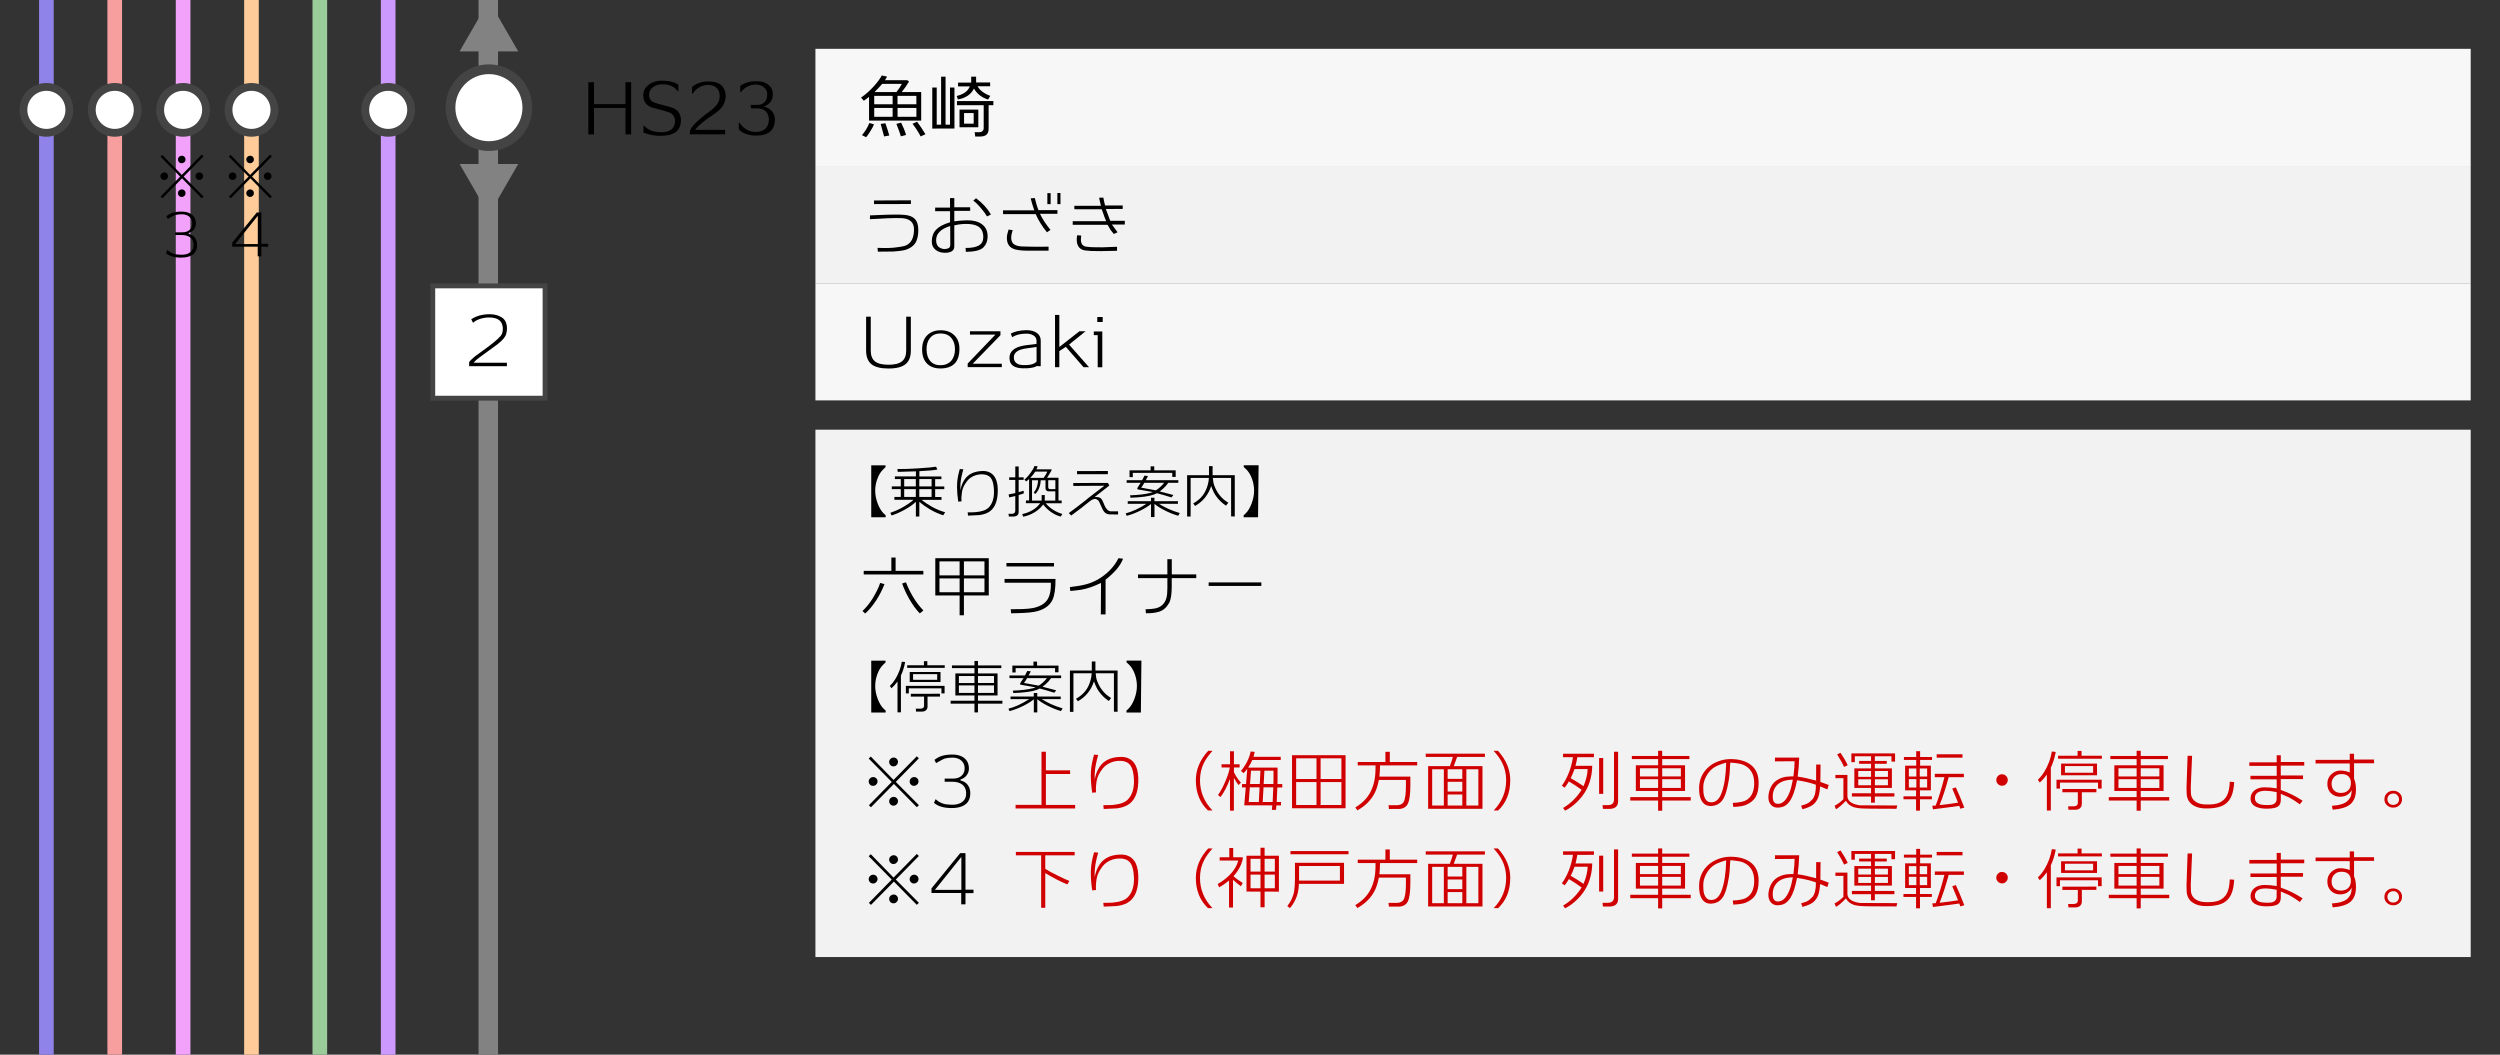 <?xml version="1.0" encoding="utf-8"?>
<!-- Generator: Adobe Illustrator 23.1.0, SVG Export Plug-In . SVG Version: 6.00 Build 0)  -->
<svg version="1.1" id="レイヤー_1" xmlns="http://www.w3.org/2000/svg" xmlns:xlink="http://www.w3.org/1999/xlink" x="0px"
	 y="0px" viewBox="0 0 512 216" style="enable-background:new 0 0 512 216;" xml:space="preserve">
<rect x="0" y="0" width="512" height="216" fill="#333333" stroke="none"/>
<style type="text/css">
	.st0{fill:#828282;}
	.st1{fill:#F7F7F7;}
	.st2{fill:#F2F2F2;}
	.st3{fill:#CC99FF;}
	.st4{fill:#FFFFFF;}
	.st5{fill:#444444;}
	.st6{fill:#D10000;}
	.st7{fill:#99CC99;}
	.st8{fill:#FFCC99;}
	.st9{fill:#F3A2FC;}
	.st10{fill:#F79F9F;}
	.st11{fill:#8F82E8;}
</style>
<g>
	<rect x="98" y="0" class="st0" width="4" height="216"/>
</g>
<rect x="167" y="10" class="st1" width="339" height="24"/>
<rect x="167" y="34" class="st2" width="339" height="24"/>
<rect x="167" y="58" class="st1" width="339" height="24"/>
<g>
	<path d="M177.99,19.82c-0.36,0.3-0.72,0.57-1.08,0.81l-0.57-0.64c0.94-0.65,1.81-1.42,2.6-2.3c0.75-0.82,1.3-1.57,1.65-2.24
		l1.08,0.24c-0.13,0.25-0.27,0.49-0.42,0.73h4.56l0.36,0.29c-0.52,0.85-1.02,1.56-1.5,2.14h3.99v5.85h-10.68V19.82z M177.38,28.1
		l-0.85-0.42c0.63-0.73,1.14-1.56,1.51-2.49l0.95,0.27c-0.11,0.33-0.36,0.81-0.76,1.44C177.86,27.5,177.57,27.9,177.38,28.1z
		 M182.81,21.36v-1.72h-3.77v1.72H182.81z M182.81,22.11h-3.77v1.81h3.77V22.11z M180.67,17.17c-0.51,0.61-1.04,1.17-1.57,1.68h4.49
		c0.51-0.64,0.88-1.2,1.11-1.68H180.67z M181.06,27.94c-0.04-0.12-0.27-0.98-0.7-2.56l0.97-0.14c0.3,0.84,0.56,1.68,0.8,2.51
		L181.06,27.94z M184.5,27.92c-0.15-0.55-0.46-1.4-0.92-2.55l0.97-0.25c0.43,0.85,0.77,1.69,1.01,2.52L184.5,27.92z M183.81,19.63
		v1.72h3.86v-1.72H183.81z M187.68,22.11h-3.86v1.81h3.86V22.11z M188.55,27.94c-0.44-0.85-0.99-1.71-1.67-2.59l0.94-0.42
		c0.18,0.22,0.47,0.63,0.87,1.23c0.42,0.63,0.7,1.07,0.84,1.33L188.55,27.94z"/>
	<path d="M190.93,26.34v-8.41h0.91v7.6h0.9V15.7h0.91v9.83h0.91v-7.6h0.91v8.4h-3.63v0.01H190.93z M199.47,18.14
		c-0.6,1.19-1.69,1.94-3.29,2.23l-0.24-0.71c0.54-0.13,1-0.31,1.39-0.53c0.63-0.35,1.05-0.84,1.29-1.44h-2.41v-0.78h2.69V15.7h1.01
		v1.19h2.87v0.78h-2.58c0.29,0.47,0.61,0.83,0.97,1.09c0.49,0.37,1.03,0.66,1.64,0.87l-0.45,0.76
		C201.06,19.98,200.1,19.23,199.47,18.14z M199.61,27.08h0.84c0.67,0,1.01-0.29,1.01-0.87v-4.66h-5.47V20.7h7.45v0.85h-0.97v4.84
		c0,1.05-0.57,1.57-1.72,1.57h-1.02L199.61,27.08z M196.51,26.06v-3.61h3.85v3.61H196.51z M199.41,25.33v-2.17h-1.97v2.17H199.41z"
		/>
</g>
<g>
	<path d="M181.98,75.47c-1.62,0-2.8-0.3-3.52-0.89c-0.72-0.59-1.08-1.52-1.08-2.79v-6.94h0.95v6.93c0,1.03,0.29,1.77,0.86,2.23
		c0.57,0.46,1.5,0.69,2.79,0.69c1.27,0,2.19-0.24,2.76-0.71c0.57-0.47,0.85-1.21,0.85-2.21v-6.93h0.95v6.94
		c0,1.25-0.35,2.17-1.05,2.76C184.76,75.17,183.59,75.47,181.98,75.47z"/>
	<path d="M192.68,75.46c-1.14,0.02-2.04-0.28-2.72-0.9c-0.74-0.68-1.11-1.68-1.11-3c0-1.26,0.36-2.24,1.08-2.93
		c0.67-0.65,1.57-0.99,2.7-0.99c1.13-0.01,2.04,0.31,2.74,0.95c0.76,0.7,1.13,1.66,1.12,2.88C196.48,74.1,195.21,75.42,192.68,75.46
		z M192.62,68.29c-0.93,0-1.65,0.31-2.16,0.94c-0.49,0.59-0.72,1.38-0.7,2.37c0.01,0.98,0.26,1.75,0.74,2.32
		c0.51,0.6,1.23,0.89,2.16,0.88c0.92-0.02,1.65-0.33,2.18-0.94c0.49-0.59,0.74-1.37,0.74-2.35c0-0.96-0.26-1.74-0.78-2.33
		C194.28,68.59,193.55,68.29,192.62,68.29z"/>
	<path d="M198.18,75.19v-0.74l5.68-5.92h-5.21v-0.69h6.24v0.81l-5.68,5.84h5.96v0.7H198.18z"/>
	<path d="M212.35,74.96c-0.36,0.24-1,0.4-1.92,0.46c-0.1,0.01-0.41,0.01-0.92,0.01c-1.66-0.03-2.57-0.59-2.73-1.69
		c-0.03-0.16-0.04-0.31-0.04-0.45c0-1.03,0.6-1.77,1.81-2.23c0.38-0.15,0.88-0.27,1.5-0.35c0.51-0.06,1.02-0.12,1.53-0.18
		c0.06-0.01,0.3-0.04,0.7-0.1v-0.64c0-0.48-0.22-0.85-0.67-1.12c-0.41-0.24-0.92-0.35-1.53-0.34c-1.22,0.03-2.14,0.28-2.76,0.74
		h-0.01L207,68.33c0.8-0.44,1.83-0.68,3.09-0.71c0.92-0.02,1.66,0.16,2.22,0.54s0.83,0.91,0.83,1.59V75
		C212.69,75,212.42,74.98,212.35,74.96z M212.29,71.06c-0.45,0.07-0.75,0.11-0.9,0.13c-0.44,0.06-0.87,0.12-1.3,0.18
		c-0.51,0.08-0.93,0.18-1.26,0.31c-0.79,0.33-1.19,0.83-1.19,1.51c0,0.11,0.01,0.23,0.03,0.35c0.06,0.41,0.28,0.72,0.67,0.94
		c0.29,0.17,0.64,0.26,1.05,0.28c1.42,0.08,2.38-0.15,2.9-0.7V71.06z"/>
	<path d="M222.34,67.83l-3.4,2.74l4.09,4.63h-1.12l-3.63-4.17l-1.33,0.87v3.3h-0.88V64.5h0.88v6.57l4.12-3.23H222.34z"/>
	<path d="M224.81,75.21v-6.58h-0.8v-0.74h1.74v7.32H224.81z M224.72,65.94v-1.02h1.11v1.02H224.72z"/>
</g>
<g>
	<path d="M185.41,51.18c-0.28,0.08-0.69,0.16-1.23,0.22c-0.21,0.03-0.62,0.07-1.23,0.11c-0.65,0-1.71,0.01-3.16,0.03l-0.07-0.78
		c1.77,0.07,3.08,0.03,3.91-0.11c0.21-0.02,0.53-0.06,0.98-0.14c0.45-0.07,0.78-0.17,1.01-0.28c1.05-0.51,1.57-1.6,1.57-3.26
		c0-1.47-0.88-2.24-2.65-2.3c-1.39-0.04-3.51,0.04-6.37,0.22v-0.78c2.85-0.14,4.96-0.19,6.34-0.15c1.33,0.03,2.26,0.3,2.8,0.83
		c0.5,0.49,0.76,1.25,0.76,2.27c0.01,1.22-0.22,2.17-0.69,2.83C186.96,50.47,186.31,50.9,185.41,51.18z M179,41.8v-0.74l7.55-0.04
		v0.76L179,41.8z"/>
	<path d="M201.39,50.68c-0.6,0.58-1.79,0.88-3.58,0.9l-0.06-0.8c1.2,0.01,2.11-0.16,2.71-0.5c0.6-0.34,0.91-0.91,0.92-1.71
		c0-1.07-0.38-1.82-1.15-2.25c-0.56-0.31-1.35-0.46-2.38-0.46c-0.77,0-1.58,0.1-2.41,0.29v4.3c0,0.88-0.64,1.32-1.93,1.32
		c-0.76,0-1.38-0.2-1.88-0.59c-0.55-0.43-0.82-1.03-0.8-1.81c0.02-0.96,0.32-1.75,0.9-2.35c0.58-0.61,1.53-1.11,2.84-1.5v-2.27
		h-3.05v-0.73h3.05l-0.01-1.96h0.88v1.89h3.25v0.74h-3.25v2.14c0.79-0.12,1.64-0.19,2.55-0.21c1.31-0.02,2.33,0.24,3.08,0.78
		c0.83,0.6,1.23,1.48,1.19,2.66C202.23,49.42,201.95,50.13,201.39,50.68z M194.6,46.29c-1.93,0.59-2.89,1.56-2.88,2.91
		c0,1.08,0.55,1.68,1.64,1.81c0.37-0.02,0.65-0.07,0.83-0.14c0.29-0.13,0.43-0.37,0.43-0.71L194.6,46.29z M202.14,44.33
		c-0.49-0.83-1.21-1.74-2.18-2.72c-0.14-0.12-0.35-0.29-0.63-0.52l0.57-0.49c1.32,0.99,2.33,2.1,3.05,3.32L202.14,44.33z"/>
	<path d="M216.56,43.79h-3.58c0.57,1.15,1.29,2.24,2.16,3.29l-0.73,0.49c-1.02-1.27-1.78-2.51-2.3-3.72h-6.69v-0.77h6.4
		c-0.3-0.86-0.55-1.68-0.74-2.46l0.85-0.06c0.13,0.53,0.23,0.92,0.31,1.18c0.11,0.4,0.26,0.83,0.43,1.29h3.89V43.79z M214.75,50.52
		v0.81l-4.16,0.01c-1.49,0-2.53-0.14-3.11-0.41c-0.88-0.4-1.3-1.17-1.27-2.31c0.01-0.41,0.13-0.95,0.35-1.61l0.84,0.13
		c-0.2,0.6-0.3,1.07-0.31,1.43c-0.02,0.75,0.22,1.26,0.71,1.54c0.34,0.2,0.8,0.32,1.39,0.36c0.14,0.02,0.62,0.03,1.44,0.04
		C211.27,50.54,212.65,50.54,214.75,50.52z M214.5,41.81v-2.25h0.67v2.25H214.5z M216.55,41.8v-2.27h0.63v2.27H216.55z"/>
	<path d="M227.72,45.99c0.27,0.38,0.66,0.91,1.16,1.58l-0.77,0.35c-0.17-0.2-0.37-0.45-0.62-0.77c-0.12-0.2-0.34-0.56-0.66-1.11
		h-7.14V45.3h6.85c-0.16-0.34-0.46-1.15-0.9-2.44l-5.61-0.01l-0.01-0.7h5.45c-0.19-0.75-0.31-1.3-0.38-1.65l0.87-0.04
		c0.08,0.49,0.21,1.03,0.36,1.62h3.61v0.71l-3.46,0.01c0.2,0.54,0.5,1.35,0.91,2.42h2.98v0.76H227.72z M228.77,51.36
		c-2.55,0.08-4.31,0.09-5.28,0.04c-0.88-0.05-1.46-0.12-1.74-0.22c-0.56-0.21-0.93-0.61-1.11-1.19c-0.15-0.49-0.16-1.09-0.04-1.81
		l0.84,0.07c-0.01,0.07-0.03,0.24-0.06,0.52c-0.08,1.04,0.26,1.62,1.04,1.74c0.67,0.11,1.79,0.16,3.35,0.14
		c0.77-0.01,1.76-0.05,3-0.11V51.36z"/>
</g>
<g>
	<path d="M128.1,27.52V22.1h-6.45v5.42h-1.16V16.84h1.16v4.48h6.45v-4.48h1.16v10.68H128.1z"/>
	<path d="M135.29,27.82c-1.2,0.01-2.38-0.21-3.51-0.67l0.01-1.44l0.11,0.01c0.73,0.87,1.86,1.32,3.4,1.36
		c1.8,0.05,2.79-0.65,2.95-2.09c0.04-0.33-0.02-0.67-0.18-1.02c-0.21-0.46-0.53-0.77-0.97-0.93c-0.44-0.16-1.07-0.35-1.9-0.57
		c-0.92-0.23-1.48-0.39-1.69-0.46c-0.55-0.18-0.98-0.48-1.3-0.91c-0.31-0.4-0.46-0.91-0.46-1.53c0-0.12,0-0.24,0.01-0.36
		c0.06-0.76,0.45-1.39,1.17-1.91c0.72-0.52,1.58-0.78,2.56-0.78c1.5,0,2.65,0.27,3.44,0.81v1.39h-0.11
		c-0.67-0.96-1.68-1.45-3.04-1.46c-0.75-0.01-1.38,0.15-1.9,0.49c-0.59,0.36-0.9,0.87-0.94,1.53c-0.06,0.88,0.32,1.46,1.12,1.75
		c0.37,0.13,0.96,0.3,1.75,0.5c0.84,0.21,1.46,0.39,1.86,0.53c0.63,0.21,1.09,0.56,1.4,1.06c0.25,0.42,0.38,0.92,0.38,1.5
		c0,1.19-0.42,2.03-1.25,2.55C137.53,27.59,136.56,27.81,135.29,27.82z"/>
	<path d="M148.29,21.17c-0.2,0.46-0.48,0.87-0.84,1.23c-0.36,0.36-0.92,0.79-1.68,1.29c-0.63,0.4-1.25,0.86-1.88,1.37
		c-0.75,0.62-1.25,1.12-1.51,1.53h6.13v0.92h-7.24l0.01-0.49c0.02-0.86,1.44-2.31,4.26-4.37c0.77-0.57,1.3-1.15,1.58-1.74
		c0.21-0.44,0.3-0.94,0.27-1.51c-0.05-0.69-0.33-1.21-0.84-1.57c-0.46-0.32-1.02-0.46-1.68-0.43c-0.72,0.03-1.36,0.25-1.93,0.66
		c-0.46,0.31-0.81,0.68-1.05,1.11h-0.17v-1.36c0.91-0.75,1.98-1.12,3.21-1.13c0.61,0,1.11,0.05,1.51,0.14
		c1.32,0.32,2.04,1.19,2.17,2.63C148.66,19.99,148.55,20.56,148.29,21.17z"/>
	<path d="M154.8,27.77c-1.49-0.01-2.66-0.42-3.49-1.25v-1.39h0.15c0.28,0.48,0.67,0.88,1.16,1.22c0.64,0.45,1.35,0.67,2.13,0.67
		c0.91,0,1.6-0.24,2.07-0.73c0.43-0.45,0.64-1.05,0.64-1.79c0-0.69-0.2-1.24-0.59-1.66c-0.4-0.42-0.96-0.63-1.7-0.64l-1.41-0.01
		v-0.71l1.44-0.01c0.66-0.01,1.17-0.24,1.51-0.7c0.3-0.41,0.43-0.92,0.41-1.54c-0.03-0.55-0.25-1.01-0.67-1.36
		c-0.42-0.36-0.97-0.54-1.65-0.55c-0.71-0.01-1.38,0.18-2,0.57c-0.48,0.3-0.83,0.63-1.05,0.98h-0.15v-1.26
		c0.8-0.65,1.92-0.98,3.35-0.98c1,0,1.79,0.23,2.39,0.7s0.9,1.09,0.93,1.86c0.05,1.3-0.56,2.17-1.83,2.6
		c1.48,0.47,2.24,1.35,2.25,2.66c0.02,1.08-0.3,1.91-0.95,2.48C157.07,27.5,156.1,27.78,154.8,27.77z"/>
</g>
<g>
	<rect x="78" y="0" class="st3" width="3" height="216"/>
</g>
<g>
	<circle class="st4" cx="79.5" cy="22.5" r="4.7"/>
	<path class="st5" d="M79.5,18.6c2.15,0,3.9,1.75,3.9,3.9s-1.75,3.9-3.9,3.9c-2.15,0-3.9-1.75-3.9-3.9S77.35,18.6,79.5,18.6
		 M79.5,17c-3.04,0-5.5,2.46-5.5,5.5s2.46,5.5,5.5,5.5c3.04,0,5.5-2.46,5.5-5.5S82.54,17,79.5,17L79.5,17z"/>
</g>
<g>
	<path class="st4" d="M100.13,29.92c-4.34,0-7.87-3.53-7.87-7.87s3.53-7.87,7.87-7.87c4.34,0,7.87,3.53,7.87,7.87
		S104.47,29.92,100.13,29.92z"/>
	<path class="st5" d="M100.13,15.18c3.79,0,6.87,3.08,6.87,6.87s-3.08,6.87-6.87,6.87c-3.79,0-6.87-3.08-6.87-6.87
		S96.34,15.18,100.13,15.18 M100.13,13.18c-4.9,0-8.87,3.97-8.87,8.87s3.97,8.87,8.87,8.87s8.87-3.97,8.87-8.87
		S105.03,13.18,100.13,13.18L100.13,13.18z"/>
</g>
<g>
	<rect x="88.63" y="58.55" class="st4" width="23" height="23"/>
	<path class="st5" d="M111.13,59.05v22h-22v-22H111.13 M112.13,58.05h-24v24h24V58.05L112.13,58.05z"/>
</g>
<g>
	<path d="M103.67,68.38c-0.16,0.62-0.76,1.33-1.79,2.13c-0.83,0.61-2.08,1.52-3.75,2.74c-0.41,0.29-0.79,0.63-1.15,1.04h6.83V75
		h-7.73v-0.85c0.31-0.4,0.75-0.83,1.33-1.27c0.02-0.01,0.52-0.37,1.51-1.09c1.79-1.29,2.99-2.27,3.58-2.95
		c0.32-0.35,0.48-0.85,0.48-1.48c0-1.56-0.93-2.34-2.8-2.34c-0.65,0-1.27,0.1-1.86,0.29c-0.62,0.2-1.09,0.47-1.43,0.81l-0.38-0.73
		c1-0.67,2.23-1.02,3.71-1.04c0.97,0,1.78,0.2,2.44,0.59c0.69,0.4,1.07,1.05,1.15,1.96C103.86,67.33,103.81,67.83,103.67,68.38z"/>
</g>
<polygon class="st0" points="100.13,43.98 106.13,33.59 94.13,33.59 "/>
<rect x="167" y="88" class="st2" width="339" height="108"/>
<g>
	<path d="M181.36,95.3v0.36c-0.08,0.08-0.23,0.22-0.44,0.43c-0.51,0.48-0.92,1.12-1.22,1.93c-0.3,0.8-0.46,1.63-0.46,2.47
		c0,0.86,0.17,1.73,0.51,2.63c0.34,0.9,0.75,1.57,1.22,2.03c0.12,0.11,0.26,0.24,0.41,0.37v0.41h-2.95V95.3H181.36z"/>
	<path d="M193.18,105.53c-0.89-0.27-1.8-0.68-2.72-1.21c-0.83-0.49-1.56-1.01-2.18-1.56v3.02h-0.71v-3.01
		c-0.61,0.57-1.31,1.08-2.11,1.52c-1.04,0.58-1.99,1-2.86,1.28l-0.26-0.54c0.86-0.3,1.69-0.66,2.47-1.1
		c0.95-0.54,1.71-1.06,2.27-1.57h-3.91v-0.59h1.31v-1.6h-1.84v-0.55h1.84v-1.51h-1.21v-0.54h4.31v-1.04
		c-1.04,0.04-2.28,0.08-3.72,0.11l-0.08-0.58c1.38,0,2.75-0.04,4.09-0.13c1.97-0.13,3.25-0.24,3.84-0.35l0.26,0.58
		c-0.64,0.14-1.87,0.25-3.68,0.34v1.08h4.51v0.54h-1.28v1.51h1.87v0.55h-1.87v1.6h1.3v0.59h-4.09c0.63,0.5,1.33,0.97,2.09,1.39
		c0.94,0.53,1.86,0.91,2.75,1.15L193.18,105.53z M187.56,98.11h-2.38v1.51h2.38V98.11z M187.56,100.17h-2.38v1.6h2.38V100.17z
		 M190.79,98.11h-2.52v1.51h2.52V98.11z M190.79,100.17h-2.52v1.6h2.52V100.17z"/>
	<path d="M202.84,104.64c-0.54,0.44-1.29,0.72-2.26,0.85c-0.18,0.02-0.95,0.06-2.33,0.11l-0.07-0.67c0.81,0,1.34-0.01,1.6-0.04
		c1.3-0.11,2.2-0.43,2.71-0.96c0.72-0.73,1.08-1.8,1.08-3.2c0-0.18-0.01-0.36-0.02-0.55c-0.06-0.93-0.22-1.63-0.5-2.1
		c-0.36-0.59-0.96-0.9-1.81-0.94c-0.66-0.02-1.28,0.1-1.86,0.36c-0.53,0.24-0.96,0.57-1.3,1c-0.59,0.74-0.95,1.48-1.06,2.2
		c-0.12,0.72-0.15,1.38-0.1,1.97l-0.67,0.07c-0.17-1.1-0.25-2.1-0.25-3c0-0.27,0.01-0.54,0.02-0.8c0.04-0.78,0.22-1.74,0.54-2.88
		l0.73,0.05c-0.34,1.18-0.53,2.18-0.59,2.98c-0.02,0.38-0.03,0.83-0.02,1.33c0.35-1.76,1.14-2.93,2.38-3.5
		c0.59-0.28,1.31-0.43,2.15-0.46c1.06-0.02,1.86,0.34,2.41,1.08c0.44,0.6,0.68,1.44,0.72,2.53
		C204.4,102.24,203.91,103.77,202.84,104.64z"/>
	<path d="M209.63,98.27h-1.01v2.53c0.42-0.12,0.76-0.22,1.01-0.3l0.06,0.53c-0.26,0.11-0.62,0.23-1.07,0.36v3.46
		c0,0.62-0.39,0.94-1.16,0.94h-0.85l-0.06-0.56h0.66c0.48,0,0.72-0.22,0.72-0.66v-2.98c-0.47,0.12-0.88,0.21-1.24,0.28l-0.13-0.62
		c0.36-0.05,0.82-0.14,1.37-0.26v-2.7h-1.25v-0.53h1.25v-2.23h0.7v2.23h1.01V98.27z M211.86,95.43l0.66,0.08
		c-0.08,0.2-0.17,0.4-0.26,0.61h3.01l0.13,0.13c-0.18,0.34-0.5,0.87-0.96,1.6l2.34-0.01v4.67h0.65v0.56h-3.26
		c0.43,0.51,0.9,0.94,1.42,1.27c0.62,0.42,1.28,0.72,1.98,0.92l-0.32,0.54c-0.67-0.17-1.34-0.48-2-0.94
		c-0.63-0.45-1.17-0.96-1.61-1.54c-0.44,0.63-1.04,1.17-1.79,1.62c-0.72,0.43-1.49,0.72-2.3,0.88l-0.2-0.53
		c0.84-0.18,1.58-0.48,2.22-0.88c0.61-0.38,1.1-0.84,1.46-1.36h-2.92v-0.56h0.65v-4.37c-0.23,0.19-0.43,0.35-0.6,0.48l-0.36-0.4
		c0.38-0.27,0.8-0.72,1.26-1.36C211.48,96.28,211.75,95.8,211.86,95.43z M212.03,96.57c-0.2,0.35-0.54,0.78-1.03,1.3l2.76-0.01
		c0.39-0.57,0.63-1,0.71-1.28H212.03z M216.13,100.63h-1.37c-0.16,0-0.3-0.05-0.42-0.14c-0.14-0.12-0.22-0.29-0.22-0.5v-1.63h-0.98
		c-0.06,1.21-0.43,2.14-1.12,2.81l-0.31-0.29c0.53-0.61,0.83-1.45,0.9-2.52h-1.25v4.16h1.97v-1.13h0.64v1.13h2.16V100.63z
		 M216.13,98.35h-1.45v1.43c0,0.26,0.15,0.4,0.46,0.4h1V98.35z"/>
	<path d="M227.27,105.35c-0.48-0.03-0.86-0.2-1.13-0.52c-0.18-0.2-0.37-0.56-0.58-1.07c-0.1-0.22-0.25-0.53-0.43-0.94
		c-0.12-0.3-0.36-0.51-0.71-0.61c-0.18-0.06-0.39-0.03-0.63,0.08c-0.24,0.11-0.5,0.27-0.76,0.49c-0.91,0.76-2.13,1.69-3.65,2.8
		l-0.49-0.5c0.8-0.58,1.93-1.43,3.38-2.57c0.34-0.3,0.86-0.71,1.57-1.25c0.98-0.74,1.75-1.33,2.32-1.78l-6.35,0.04v-0.6l7.1-0.02
		l0.28,0.54c-0.4,0.3-1.41,1.08-3.02,2.36c0.13-0.01,0.24-0.01,0.35-0.01c0.44,0,0.76,0.1,0.97,0.31c0.14,0.14,0.29,0.37,0.43,0.7
		c0.07,0.18,0.17,0.42,0.3,0.74c0.33,0.75,0.75,1.14,1.27,1.18c0.3,0.02,0.8,0.02,1.49,0v0.64
		C228.24,105.37,227.67,105.37,227.27,105.35z M220.58,97.1v-0.62l6.31-0.02v0.65H220.58z"/>
	<path d="M241.29,105.63c-0.96-0.28-1.9-0.66-2.83-1.14c-0.84-0.43-1.51-0.86-2.02-1.3v2.71h-0.71v-2.69
		c-0.54,0.45-1.23,0.88-2.08,1.31c-0.96,0.49-1.93,0.86-2.9,1.12l-0.22-0.5c1.34-0.34,2.75-1,4.25-1.96h-3.82v-0.53h4.76v-0.72h0.71
		v0.72h4.81v0.53h-3.88c0.7,0.43,1.32,0.76,1.84,1c0.75,0.34,1.56,0.64,2.42,0.89L241.29,105.63z M239.26,98.89
		c-0.38,0.52-0.74,0.93-1.09,1.22c-0.2,0.17-0.42,0.34-0.66,0.53c0.78,0.19,1.71,0.44,2.81,0.74l-0.41,0.49
		c-1.2-0.37-2.19-0.66-2.98-0.86c-0.19,0.1-0.37,0.19-0.53,0.25c-1,0.38-2.62,0.6-4.87,0.68l-0.1-0.5c1.66-0.05,3.03-0.21,4.13-0.49
		c0.1-0.02,0.28-0.08,0.54-0.18c-0.82-0.14-1.84-0.32-3.07-0.54c-0.08-0.02-0.12-0.08-0.12-0.19c0-0.05,0.02-0.1,0.06-0.16
		c0.22-0.34,0.44-0.67,0.64-1h-2.87v-0.54h3.18c0.17-0.3,0.32-0.61,0.46-0.92l0.73,0.07c-0.09,0.2-0.24,0.48-0.44,0.85h6.65v0.54
		H239.26z M240.08,97.67v-0.83H232v0.88h-0.67v-1.4h4.32v-0.82h0.74v0.82h4.39v1.36H240.08z M234.35,98.89
		c-0.23,0.39-0.44,0.72-0.64,0.98c0.55,0.1,1.56,0.29,3.01,0.55c0.62-0.38,1.19-0.89,1.7-1.54H234.35z"/>
	<path d="M252.13,105.75v-7.87h-3.74c0.02,0.18,0.06,0.48,0.11,0.88c0.03,0.23,0.11,0.5,0.23,0.8c0.26,0.66,0.58,1.24,0.95,1.73
		c0.51,0.68,1.14,1.23,1.88,1.66l-0.48,0.61c-0.78-0.51-1.46-1.16-2.03-1.96c-0.37-0.5-0.7-1.19-1-2.06c-0.6,1.82-1.7,3.18-3.3,4.08
		l-0.38-0.52c1.27-0.7,2.16-1.66,2.66-2.88c0.31-0.74,0.49-1.48,0.54-2.22l0.01-0.12h-3.74v7.91h-0.72v-8.47h4.48v-1.85h0.74v1.85
		h4.54v8.46L252.13,105.75z"/>
	<path d="M257.65,105.93h-2.95v-0.41c0.07-0.06,0.21-0.19,0.41-0.37c0.47-0.46,0.88-1.13,1.22-2.03c0.34-0.9,0.51-1.78,0.51-2.63
		c0-0.85-0.15-1.67-0.44-2.46c-0.3-0.82-0.71-1.48-1.22-1.96c-0.13-0.12-0.28-0.26-0.46-0.42v-0.36h3.04L257.65,105.93z"/>
</g>
<g>
	<path d="M179.49,122.88c-0.78,1.2-1.56,2.13-2.32,2.77l-0.53-0.52c0.79-0.76,1.46-1.58,2-2.45c0.76-1.22,1.3-2.32,1.62-3.3
		l0.88,0.25C180.67,120.84,180.11,121.92,179.49,122.88z M176.89,117.65v-0.74h5.66v-2.73h0.87v2.73h5.68v0.74H176.89z
		 M188.38,125.63c-0.77-0.78-1.5-1.8-2.21-3.04c-0.59-1.04-1.06-2.07-1.41-3.09l0.78-0.25c0.36,0.95,0.83,1.92,1.4,2.9
		c0.62,1.06,1.34,2.02,2.17,2.87L188.38,125.63z"/>
	<path d="M197.41,121.95v4.06h-0.88v-4.06h-4.98v-7.63h10.95v7.63H197.41z M196.53,114.97h-4.13v2.87h4.13V114.97z M196.53,118.46
		h-4.13v2.83h4.13V118.46z M201.62,114.97h-4.21v2.87h4.21V114.97z M201.62,118.46h-4.21v2.83h4.21V118.46z"/>
	<path d="M215.54,122.87c-0.63,1.28-1.87,2.09-3.74,2.44c-0.92,0.17-2.49,0.27-4.73,0.29l-0.07-0.83c0.57,0,1.34-0.01,2.32-0.03
		c0.91-0.03,1.65-0.1,2.23-0.21c1.58-0.33,2.62-1,3.14-2.03c0.39-0.77,0.57-1.82,0.53-3.15h-9.48v-0.78l10.43-0.01
		C216.18,120.55,215.97,121.98,215.54,122.87z M206.12,116.01v-0.71h9.74v0.71H206.12z"/>
	<path d="M229.48,115.49c-0.24,0.39-0.51,0.76-0.81,1.12c-0.6,0.69-1.35,1.4-2.25,2.11v7.11h-0.97l0.04-6.45
		c-1.53,0.74-2.91,1.21-4.14,1.41c-0.62,0.09-1.33,0.17-2.16,0.24l-0.07-0.8c1.39-0.15,2.52-0.34,3.4-0.59
		c1.07-0.3,2.04-0.74,2.9-1.32c1.64-1.08,2.86-2.42,3.64-4l0.94,0.1C229.84,114.84,229.67,115.19,229.48,115.49z"/>
	<path d="M239.97,118.38v1.71c0,1.62-0.18,2.75-0.53,3.39c-0.53,0.94-1.22,1.54-2.05,1.79c-0.84,0.25-1.74,0.35-2.71,0.32
		l-0.07-0.81c0.91-0.03,1.55-0.08,1.95-0.17c0.59-0.11,1.06-0.34,1.43-0.67c0.43-0.38,0.72-0.86,0.88-1.44
		c0.14-0.48,0.21-1.13,0.21-1.96v-2.14h-6.02v-0.77h6.02l-0.01-3.11h0.91v3.11h5.01v0.77H239.97z"/>
	<path d="M247.53,120l0.01-0.73h10.78V120H247.53z"/>
</g>
<g>
	<path d="M181.36,135.3v0.36c-0.08,0.08-0.23,0.22-0.44,0.43c-0.51,0.48-0.92,1.12-1.22,1.93c-0.3,0.8-0.46,1.63-0.46,2.47
		c0,0.86,0.17,1.73,0.51,2.63c0.34,0.9,0.75,1.57,1.22,2.03c0.12,0.11,0.26,0.24,0.41,0.37v0.41h-2.95V135.3H181.36z"/>
	<path d="M184.51,138.34v7.54h-0.7v-6.31c-0.39,0.54-0.81,1-1.25,1.39l-0.32-0.48c0.83-0.8,1.49-1.86,1.98-3.17
		c0.22-0.59,0.37-1.19,0.47-1.8l0.68,0.08C185.19,136.61,184.9,137.53,184.51,138.34z M192.81,142.01v-1.04h-6.68v1.04h-0.61v-1.55
		h7.93v1.55H192.81z M185.79,136.78v-0.53h3.43v-0.84h0.7v0.84h3.56v0.53H185.79z M186.31,139.68v-2.05h6.31v2.05H186.31z
		 M189.96,142.66v2.05c0,0.34-0.12,0.6-0.36,0.79c-0.22,0.16-0.48,0.24-0.79,0.24h-1.2l-0.06-0.6h0.9c0.54,0,0.8-0.2,0.8-0.61v-1.86
		h-2.71v-0.58l5.96-0.01v0.58H189.96z M191.94,138.06H187v1.16h4.94V138.06z"/>
	<path d="M200.29,144.11v1.79h-0.72v-1.79h-4.88v-0.6h4.88v-1.08h-3.91v-4.51h3.91v-1.09h-4.61v-0.55h4.61v-0.91h0.72v0.91h4.78
		v0.55h-4.78v1.09h4.01v4.51h-4.01v1.08h5v0.6H200.29z M199.57,138.45h-3.19v1.44h3.19V138.45z M199.57,140.37h-3.19v1.54h3.19
		V140.37z M203.57,138.45h-3.28v1.43h3.28V138.45z M203.57,140.37h-3.28v1.54h3.28V140.37z"/>
	<path d="M217.29,145.63c-0.96-0.28-1.9-0.66-2.83-1.14c-0.84-0.43-1.51-0.86-2.02-1.3v2.71h-0.71v-2.69
		c-0.54,0.45-1.23,0.88-2.08,1.31c-0.96,0.49-1.93,0.86-2.9,1.12l-0.22-0.5c1.34-0.34,2.75-1,4.25-1.96h-3.82v-0.53h4.76v-0.72h0.71
		v0.72h4.81v0.53h-3.88c0.7,0.43,1.32,0.76,1.84,1c0.75,0.34,1.56,0.64,2.42,0.89L217.29,145.63z M215.26,138.89
		c-0.38,0.52-0.74,0.93-1.09,1.22c-0.2,0.17-0.42,0.34-0.66,0.53c0.78,0.19,1.71,0.44,2.81,0.74l-0.41,0.49
		c-1.2-0.37-2.19-0.66-2.98-0.86c-0.19,0.1-0.37,0.19-0.53,0.25c-1,0.38-2.62,0.6-4.87,0.68l-0.1-0.5c1.66-0.05,3.03-0.21,4.13-0.49
		c0.1-0.02,0.28-0.08,0.54-0.18c-0.82-0.14-1.84-0.32-3.07-0.54c-0.08-0.02-0.12-0.08-0.12-0.19c0-0.05,0.02-0.1,0.06-0.16
		c0.22-0.34,0.44-0.67,0.64-1h-2.87v-0.54h3.18c0.17-0.3,0.32-0.61,0.46-0.92l0.73,0.07c-0.09,0.2-0.24,0.48-0.44,0.85h6.65v0.54
		H215.26z M216.08,137.67v-0.83H208v0.88h-0.67v-1.4h4.32v-0.82h0.74v0.82h4.39v1.36H216.08z M210.35,138.89
		c-0.23,0.39-0.44,0.72-0.64,0.98c0.55,0.1,1.56,0.29,3.01,0.55c0.62-0.38,1.19-0.89,1.7-1.54H210.35z"/>
	<path d="M228.13,145.75v-7.87h-3.74c0.02,0.18,0.06,0.48,0.11,0.88c0.03,0.23,0.11,0.5,0.23,0.8c0.26,0.66,0.58,1.24,0.95,1.73
		c0.51,0.68,1.14,1.23,1.88,1.66l-0.48,0.61c-0.78-0.51-1.46-1.16-2.03-1.96c-0.37-0.5-0.7-1.19-1-2.06c-0.6,1.82-1.7,3.18-3.3,4.08
		l-0.38-0.52c1.27-0.7,2.16-1.66,2.66-2.88c0.31-0.74,0.49-1.48,0.54-2.22l0.01-0.12h-3.74v7.91h-0.72v-8.47h4.48v-1.85h0.74v1.85
		h4.54v8.46L228.13,145.75z"/>
	<path d="M233.65,145.93h-2.95v-0.41c0.07-0.06,0.21-0.19,0.41-0.37c0.47-0.46,0.88-1.13,1.22-2.03c0.34-0.9,0.51-1.78,0.51-2.63
		c0-0.85-0.15-1.67-0.44-2.46c-0.3-0.82-0.71-1.48-1.22-1.96c-0.13-0.12-0.28-0.26-0.46-0.42v-0.36h3.04L233.65,145.93z"/>
</g>
<g>
	<path d="M178.83,160.94c-0.25,0.01-0.47-0.07-0.64-0.24s-0.27-0.38-0.28-0.63c-0.01-0.24,0.07-0.45,0.25-0.64
		c0.18-0.18,0.39-0.28,0.64-0.29c0.25-0.01,0.47,0.08,0.65,0.25c0.18,0.18,0.27,0.39,0.27,0.64c0,0.24-0.09,0.45-0.26,0.62
		C179.3,160.84,179.08,160.93,178.83,160.94z M187.76,165.31l-4.69-4.76l-4.69,4.77l-0.43-0.41l4.68-4.77l-4.72-4.79l0.43-0.41
		l4.66,4.79l4.76-4.84l0.43,0.41l-4.73,4.83l4.73,4.77L187.76,165.31z M183.02,156.95c-0.25,0.01-0.47-0.07-0.64-0.24
		s-0.27-0.38-0.28-0.63c-0.01-0.24,0.07-0.46,0.25-0.64c0.18-0.18,0.39-0.28,0.64-0.29c0.25-0.01,0.47,0.07,0.65,0.25
		c0.18,0.18,0.27,0.39,0.27,0.64c0,0.24-0.09,0.45-0.26,0.62C183.48,156.85,183.27,156.94,183.02,156.95z M183.02,165
		c-0.25,0.01-0.47-0.07-0.64-0.24s-0.27-0.38-0.28-0.63c-0.01-0.24,0.07-0.46,0.25-0.64c0.18-0.18,0.39-0.28,0.64-0.29
		c0.25-0.01,0.47,0.07,0.65,0.25c0.18,0.18,0.27,0.39,0.27,0.64c0,0.24-0.09,0.45-0.26,0.62C183.48,164.9,183.27,164.99,183.02,165z
		 M187.22,160.94c-0.25,0.01-0.47-0.07-0.64-0.24c-0.18-0.17-0.27-0.38-0.28-0.63c-0.01-0.24,0.07-0.45,0.25-0.64
		c0.18-0.18,0.39-0.28,0.64-0.29c0.25-0.01,0.47,0.08,0.65,0.25c0.18,0.18,0.27,0.39,0.27,0.64c0,0.24-0.09,0.45-0.26,0.62
		S187.47,160.93,187.22,160.94z"/>
	<path d="M197.97,164.52c-0.65,0.63-1.66,0.96-3.01,0.97c-1.6,0.01-2.82-0.34-3.68-1.06l0.32-0.74h0.03
		c0.47,0.42,0.96,0.71,1.48,0.88c0.47,0.15,1.07,0.23,1.82,0.24c0.9,0.02,1.6-0.17,2.13-0.57c0.58-0.44,0.85-1.07,0.81-1.9
		c-0.04-0.74-0.31-1.3-0.81-1.67c-0.5-0.38-1.18-0.57-2.04-0.57h-1.55v-0.64h1.68c0.77,0,1.37-0.2,1.8-0.6s0.63-0.94,0.61-1.62
		c-0.02-0.57-0.23-1.05-0.64-1.44c-0.47-0.44-1.11-0.65-1.92-0.64c-0.63,0.01-1.15,0.08-1.58,0.21c-0.18,0.06-0.75,0.36-1.71,0.91
		l-0.34-0.67c0.5-0.36,0.98-0.62,1.43-0.77c0.61-0.2,1.31-0.3,2.1-0.31c0.9-0.02,1.64,0.14,2.24,0.49c0.79,0.45,1.22,1.17,1.29,2.17
		c0.04,0.49-0.06,0.92-0.28,1.32c-0.31,0.56-0.78,0.93-1.43,1.12v0.22c0.64,0.13,1.14,0.44,1.5,0.94c0.33,0.46,0.49,1,0.5,1.64
		C198.73,163.31,198.48,164.02,197.97,164.52z"/>
	<path class="st6" d="M207.99,165.57v-0.73h5.31v-10.89h0.9v3.81h4.96v0.76h-4.96v6.33h5.99v0.73H207.99z"/>
	<path class="st6" d="M231.39,164.56c-0.63,0.51-1.5,0.84-2.63,0.99c-0.21,0.03-1.11,0.07-2.72,0.13l-0.08-0.78
		c0.94,0,1.56-0.01,1.86-0.04c1.51-0.13,2.57-0.5,3.16-1.12c0.84-0.85,1.26-2.09,1.26-3.74c0-0.21-0.01-0.42-0.03-0.64
		c-0.07-1.08-0.26-1.9-0.59-2.45c-0.42-0.69-1.12-1.05-2.11-1.09c-0.77-0.03-1.5,0.11-2.17,0.42c-0.62,0.28-1.12,0.67-1.51,1.16
		c-0.69,0.87-1.1,1.72-1.24,2.57c-0.14,0.84-0.18,1.61-0.12,2.3l-0.78,0.08c-0.2-1.28-0.29-2.45-0.29-3.5
		c0-0.32,0.01-0.63,0.03-0.94c0.05-0.91,0.26-2.03,0.63-3.36l0.85,0.06c-0.39,1.38-0.62,2.54-0.69,3.47
		c-0.03,0.45-0.04,0.97-0.03,1.55c0.41-2.05,1.33-3.42,2.77-4.09c0.69-0.33,1.53-0.5,2.51-0.53c1.23-0.03,2.17,0.39,2.81,1.26
		c0.51,0.7,0.79,1.69,0.84,2.95C233.22,161.77,232.64,163.55,231.39,164.56z"/>
	<path class="st6" d="M248.33,153.76c-0.77,0.86-1.35,1.66-1.72,2.39c-0.57,1.11-0.85,2.32-0.85,3.64c0,2.36,0.85,4.42,2.55,6.19
		l-0.91,0.01c-1.66-1.57-2.49-3.64-2.49-6.2c0-2.17,0.84-4.18,2.53-6.03H248.33z"/>
	<path class="st6" d="M254.14,160.29l-0.5,0.49c-0.29-0.38-0.6-0.88-0.94-1.48v6.73h-0.8v-6.5c-0.62,1.61-1.26,2.85-1.95,3.7
		l-0.5-0.41c0.5-0.7,1.01-1.64,1.51-2.81c0.5-1.18,0.8-2.12,0.9-2.83h-1.68l-0.01-0.66h1.74v-2.66h0.8v2.66h1.16v0.66h-1.16v0.97
		C253.06,158.89,253.54,159.6,254.14,160.29z M261.6,161.25c-0.04,1.32-0.08,2.31-0.13,3h0.88v0.69h-0.94l-0.08,0.91l-0.85,0.03
		c0.04-0.47,0.07-0.78,0.08-0.94l-5.74-0.01l0.31-3.67h-0.77v-0.69h0.83l0.25-3.12c-0.28,0.37-0.52,0.67-0.73,0.88l-0.57-0.43
		c1.04-1.27,1.71-2.6,1.99-3.99l0.84,0.07c-0.05,0.2-0.13,0.53-0.25,1.01h5.57v0.66h-5.82c-0.21,0.5-0.49,1.01-0.84,1.55h6.01v2.16
		c0,0.32,0,0.72-0.01,1.22h0.98v0.69H261.6z M255.96,161.25l-0.22,3h2.07l0.15-3H255.96z M256.21,157.83l-0.2,2.73H258l0.14-2.73
		H256.21z M258.77,161.25l-0.17,3h2.04c0.04-0.49,0.08-1.48,0.13-3H258.77z M260.81,157.83h-1.86l-0.15,2.73h1.99l0.03-1.05
		C260.82,159.14,260.82,158.58,260.81,157.83z"/>
	<path class="st6" d="M264.61,165.53v-10.86h10.96v10.86H264.61z M269.62,155.3h-4.17v4.24h4.17V155.3z M269.62,160.17h-4.17v4.69
		h4.17V160.17z M274.72,155.3h-4.26v4.24h4.26V155.3z M274.72,160.17h-4.26v4.69h4.26V160.17z"/>
	<path class="st6" d="M282.63,156.77c-0.02,0.91-0.06,1.67-0.13,2.28h6.34v1.75c0,1.83-0.17,3.1-0.52,3.82
		c-0.32,0.64-0.89,0.99-1.72,1.05c-0.23,0.02-0.95,0.02-2.14,0.01l-0.1-0.77H286c0.82,0,1.35-0.3,1.58-0.91s0.35-1.6,0.35-2.98
		v-1.29h-5.54c-0.2,1.06-0.48,1.94-0.84,2.66c-0.75,1.47-1.93,2.66-3.56,3.57l-0.42-0.6c1.43-0.85,2.46-1.91,3.11-3.18
		c0.67-1.31,1.01-2.84,1.02-4.61c0-0.14,0-0.41,0.01-0.81h-3.65v-0.7h5.67v-2.09h0.9v2.09h5.61v0.7H282.63z"/>
	<path class="st6" d="M298.42,155.02c-0.14,0.4-0.37,1.03-0.69,1.88h5.88v8.74h-11.13v-8.74h4.45c0.24-0.65,0.45-1.28,0.62-1.88
		h-5.56v-0.67h12.12v0.67H298.42z M295.7,157.54h-2.39v7.43h2.39V157.54z M299.48,157.54h-3v1.97h3V157.54z M299.48,160.11h-3v1.99
		h3V160.11z M299.48,162.7h-3v2.27h3V162.7z M302.77,157.54h-2.46v7.43h2.46V157.54z"/>
	<path class="st6" d="M305.88,153.76h0.9c1.68,1.85,2.52,3.86,2.52,6.03c0,2.58-0.83,4.64-2.48,6.2l-0.91-0.01
		c1.7-1.76,2.55-3.83,2.55-6.19c0-1.32-0.28-2.53-0.85-3.64C307.23,155.41,306.66,154.61,305.88,153.76z"/>
	<path class="st6" d="M323.04,155.06c-0.09,0.6-0.22,1.19-0.38,1.78h3.43c-0.04,1.79-0.42,3.39-1.15,4.8
		c-0.5,0.96-1.17,1.84-1.99,2.63c-0.76,0.74-1.56,1.32-2.42,1.75l-0.41-0.55c1.55-0.91,2.81-2.16,3.79-3.72
		c-0.68-0.51-1.55-1.09-2.6-1.72c-0.29,0.5-0.58,0.93-0.87,1.29l-0.57-0.42c0.54-0.72,1.02-1.61,1.44-2.67
		c0.4-1.03,0.68-2.08,0.83-3.16h-2.03v-0.71h6.33v0.71H323.04z M322.46,157.51c-0.22,0.65-0.49,1.27-0.78,1.86
		c0.88,0.49,1.75,1.04,2.63,1.64c0.53-1.28,0.81-2.45,0.84-3.5H322.46z M327.5,162.59v-7.35h0.84v7.35H327.5z M329.54,165.66h-1.26
		l-0.08-0.77h1.09c0.84,0,1.26-0.39,1.26-1.18v-9.76h0.84v10.15C331.39,165.14,330.77,165.66,329.54,165.66z"/>
	<path class="st6" d="M340.42,163.95v2.09h-0.84v-2.09h-5.7v-0.7h5.7v-1.26h-4.56v-5.26h4.56v-1.27h-5.38v-0.64h5.38v-1.06h0.84
		v1.06h5.57v0.64h-5.57v1.27h4.68v5.26h-4.68v1.26h5.84v0.7H340.42z M339.58,157.34h-3.72v1.68h3.72V157.34z M339.58,159.58h-3.72
		v1.79h3.72V159.58z M344.24,157.34h-3.82v1.67h3.82V157.34z M344.24,159.58h-3.82v1.79h3.82V159.58z"/>
	<path class="st6" d="M357.58,164.84c-0.53,0.23-1.4,0.37-2.6,0.42l-0.11-0.83c1.44-0.05,2.46-0.29,3.05-0.74
		c0.92-0.68,1.37-1.83,1.34-3.44c-0.03-1.75-0.77-2.96-2.21-3.61c-0.5-0.22-1.39-0.38-2.69-0.46c-0.06,1.5-0.16,2.71-0.31,3.61
		c-0.32,1.98-0.75,3.35-1.31,4.1c-0.55,0.76-1.35,1.15-2.37,1.18c-0.76,0.01-1.35-0.29-1.76-0.9c-0.46-0.66-0.67-1.63-0.63-2.91
		c0.05-1.66,0.69-3.05,1.92-4.16c0.55-0.49,1.23-0.89,2.04-1.19c0.81-0.3,1.63-0.45,2.47-0.45c1.7,0,3.06,0.38,4.09,1.13
		c1.11,0.82,1.67,2.07,1.67,3.75c0,1.25-0.21,2.23-0.64,2.94C359.12,163.93,358.48,164.45,357.58,164.84z M350.64,157.47
		c-0.55,0.48-0.99,1.05-1.32,1.74c-0.33,0.68-0.49,1.36-0.49,2.03c0,0.79,0.04,1.34,0.13,1.64c0.23,0.9,0.68,1.37,1.33,1.43
		c1.03,0.08,1.79-0.55,2.28-1.88c0.58-1.55,0.9-3.63,0.95-6.24C352.15,156.56,351.19,156.99,350.64,157.47z"/>
	<path class="st6" d="M374.24,161.67c-0.27-0.13-0.76-0.34-1.47-0.62c-0.1,1.11-0.24,1.88-0.42,2.31c-0.25,0.64-0.63,1.14-1.12,1.5
		c-0.5,0.35-1.19,0.64-2.09,0.87l-0.27-0.73c0.44-0.13,0.74-0.22,0.9-0.28c0.34-0.13,0.61-0.28,0.83-0.46
		c0.16-0.13,0.38-0.35,0.66-0.64c0.46-0.67,0.67-1.64,0.63-2.91c-1.16-0.41-2.44-0.71-3.85-0.91c-0.4,1.96-0.86,3.32-1.37,4.09
		c-0.35,0.52-0.72,0.9-1.09,1.13c-0.45,0.26-0.99,0.39-1.64,0.38c-0.51-0.02-0.94-0.22-1.27-0.6c-0.37-0.42-0.54-0.99-0.5-1.72
		c0.04-0.61,0.18-1.18,0.43-1.74c0.27-0.59,0.63-1.05,1.08-1.39c0.82-0.62,1.83-0.93,3.02-0.94h0.59c0.17-1.33,0.25-2.36,0.24-3.11
		l-4.02,0.03v-0.77h4.97c-0.06,1.45-0.16,2.74-0.31,3.89c0.97,0.13,2.23,0.4,3.77,0.81c0.01-0.92,0.01-2.02,0.01-3.29h0.9
		c0,1.46-0.01,2.65-0.04,3.57c0.59,0.2,1.16,0.4,1.71,0.62L374.24,161.67z M363.76,160.99c-0.48,0.59-0.71,1.3-0.71,2.14
		c0,0.9,0.29,1.39,0.87,1.48c0.08,0.01,0.17,0.01,0.25,0.01c0.92,0,1.7-0.77,2.32-2.32c0.26-0.64,0.49-1.52,0.69-2.63
		C365.57,159.71,364.43,160.14,363.76,160.99z"/>
	<path class="st6" d="M388.4,165.64c-4.47,0-6.96-0.03-7.48-0.1c-0.27-0.02-0.67-0.08-1.19-0.2c-0.79-0.27-1.36-0.72-1.69-1.34
		c-0.81,0.85-1.49,1.43-2.03,1.74l-0.29-0.73c0.59-0.29,1.19-0.73,1.81-1.33v-4.31h-1.64v-0.66h2.46v4.3c0,0.83,0.55,1.41,1.65,1.72
		c0.39,0.11,0.71,0.18,0.97,0.2c0.3,0.02,2.83,0.03,7.59,0.03L388.4,165.64z M377.66,157.07c-0.25-0.61-0.72-1.46-1.41-2.56
		l0.69-0.34c0.59,0.86,1.08,1.71,1.47,2.55L377.66,157.07z M387.37,155.97v-1.08h-3.4v0.95h2.44v0.59h-2.44v0.94h3.49v4h-3.49v1.09
		h4v0.67h-4v1.25h-0.78v-1.25h-3.92v-0.67h3.92v-1.09h-3.42v-4h3.42v-0.94h-2.44v-0.59h2.44v-0.95h-3.32v1.19h-0.71v-1.79h8.95v1.68
		H387.37z M383.19,157.9h-2.62v1.2h2.62V157.9z M383.19,159.59h-2.62v1.23h2.62V159.59z M386.65,157.9h-2.67v1.2h2.67V157.9z
		 M386.65,159.59h-2.67v1.23h2.67V159.59z"/>
	<path class="st6" d="M393.24,155.63v1.18h2.2v5.05h-2.23v1.23h2.44v0.6h-2.44v2.34h-0.8v-2.34h-2.58v-0.6h2.58v-1.23h-2.24v-5.05
		h2.27v-1.18h-2.52v-0.59h2.52v-1.19h0.8v1.19h2.44v0.59H393.24z M392.47,157.38h-1.54v1.65h1.54V157.38z M392.47,159.57h-1.54v1.71
		h1.54V159.57z M394.68,157.38h-1.51v1.65h1.51V157.38z M394.68,159.57h-1.51v1.71h1.51V159.57z M401.47,165.63
		c-0.05-0.15-0.12-0.35-0.21-0.59c-0.48,0.08-2.27,0.32-5.39,0.71l-0.13-0.74c0.19-0.01,0.42-0.02,0.69-0.04
		c0.6-1.54,1.19-3.47,1.79-5.8h-1.97v-0.69h5.95v0.69h-3.11c-0.58,2.17-1.2,4.07-1.86,5.71c1.52-0.16,2.78-0.33,3.78-0.5
		c-0.41-1.04-0.81-2-1.19-2.88l0.73-0.24c0.44,0.91,1.02,2.28,1.74,4.13L401.47,165.63z M396.63,155.17v-0.69h5.29v0.69H396.63z"/>
	<path class="st6" d="M410,160.92c-0.33-0.01-0.6-0.13-0.83-0.36c-0.23-0.23-0.34-0.51-0.33-0.83c0.01-0.33,0.13-0.6,0.36-0.83
		c0.23-0.23,0.51-0.34,0.83-0.33c0.33,0.01,0.6,0.13,0.83,0.36s0.34,0.51,0.33,0.83c-0.01,0.33-0.13,0.6-0.36,0.83
		S410.33,160.93,410,160.92z"/>
	<path class="st6" d="M420.01,157.21v8.79h-0.81v-7.36c-0.46,0.63-0.94,1.17-1.46,1.62l-0.38-0.56c0.97-0.93,1.74-2.17,2.31-3.7
		c0.25-0.69,0.43-1.39,0.55-2.1l0.8,0.1C420.79,155.2,420.46,156.27,420.01,157.21z M429.68,161.5v-1.22h-7.8v1.22h-0.71v-1.81h9.25
		v1.81H429.68z M421.49,155.39v-0.62h4v-0.98h0.81v0.98h4.16v0.62H421.49z M422.11,158.78v-2.39h7.36v2.39H422.11z M426.36,162.25
		v2.39c0,0.39-0.14,0.7-0.42,0.92c-0.25,0.19-0.56,0.28-0.92,0.28h-1.4l-0.07-0.7h1.05c0.63,0,0.94-0.24,0.94-0.71v-2.17h-3.16
		v-0.67l6.96-0.01v0.67H426.36z M428.67,156.89h-5.77v1.36h5.77V156.89z"/>
	<path class="st6" d="M438.42,163.95v2.09h-0.84v-2.09h-5.7v-0.7h5.7v-1.26h-4.56v-5.26h4.56v-1.27h-5.38v-0.64h5.38v-1.06h0.84
		v1.06h5.57v0.64h-5.57v1.27h4.68v5.26h-4.68v1.26h5.84v0.7H438.42z M437.58,157.34h-3.72v1.68h3.72V157.34z M437.58,159.58h-3.72
		v1.79h3.72V159.58z M442.24,157.34h-3.82v1.67h3.82V157.34z M442.24,159.58h-3.82v1.79h3.82V159.58z"/>
	<path class="st6" d="M455.76,164.65c-0.8,0.61-2.1,0.92-3.89,0.92c-1.01,0.01-1.85-0.17-2.53-0.55c-0.95-0.52-1.46-1.35-1.51-2.48
		c-0.02-0.38-0.03-0.81-0.03-1.27c0-0.2,0.07-2.36,0.22-6.48h0.92c-0.18,3.88-0.27,6.02-0.27,6.4c0,0.46,0.01,0.88,0.03,1.26
		c0.05,0.8,0.41,1.41,1.09,1.82c0.52,0.31,1.16,0.47,1.9,0.49c1.18,0.04,2.08-0.07,2.7-0.31c0.79-0.32,1.37-0.84,1.72-1.58
		c0.32-0.65,0.5-1.58,0.55-2.77l0.9,0.07c-0.07,1.19-0.25,2.15-0.56,2.87C456.73,163.69,456.32,164.23,455.76,164.65z"/>
	<path class="st6" d="M467.1,156.79v2.02h4.56v0.74h-4.56v2.23c1.61,0.55,3.09,1.29,4.47,2.21l-0.57,0.73
		c-0.75-0.55-1.48-1.02-2.18-1.4c-0.35-0.15-0.92-0.4-1.71-0.74v1.18c0,0.65-0.18,1.12-0.55,1.39c-0.37,0.28-1.03,0.43-2,0.46
		c-1,0.04-1.81-0.07-2.42-0.34c-0.84-0.35-1.25-0.96-1.22-1.82c0.03-0.67,0.31-1.21,0.84-1.61s1.2-0.6,2-0.6
		c0.84,0,1.67,0.08,2.51,0.22v-1.85h-5.38v-0.73h5.38v-2.03h-5.61v-0.73h5.61v-1.44h0.84v1.37h4.8v0.74H467.1z M464.02,161.95
		c-1.4,0-2.14,0.45-2.21,1.36c-0.07,0.97,0.6,1.49,1.99,1.55c0.82,0.05,1.4,0,1.72-0.13c0.5-0.2,0.74-0.57,0.74-1.12v-1.39
		C465.31,162.04,464.57,161.95,464.02,161.95z"/>
	<path class="st6" d="M482.11,156.28v3.21c0.26,0.55,0.39,1.29,0.39,2.23c-0.01,1.36-0.4,2.36-1.16,3c-0.73,0.61-1.93,0.97-3.6,1.11
		l-0.17-0.8c1.55-0.1,2.61-0.43,3.18-0.98c0.34-0.33,0.56-0.65,0.69-0.98c0.1-0.28,0.17-0.7,0.2-1.27c-0.5,0.91-1.3,1.36-2.38,1.37
		c-0.74,0-1.34-0.22-1.82-0.67c-0.54-0.49-0.81-1.17-0.8-2.03c0.01-0.79,0.3-1.45,0.88-1.96c0.58-0.51,1.23-0.75,1.96-0.7
		c0.65,0.04,1.24,0.16,1.75,0.38v-1.83h-7v-0.74h7v-1.25h0.88v1.18h4.1v0.76H482.11z M481.23,159.36c-0.33-0.59-0.93-0.86-1.82-0.83
		c-0.63,0.03-1.12,0.27-1.47,0.71c-0.29,0.37-0.43,0.79-0.43,1.26c0,0.56,0.15,1.01,0.46,1.34s0.74,0.52,1.3,0.55
		c0.7,0.03,1.25-0.15,1.65-0.53c0.4-0.38,0.58-0.95,0.54-1.69C481.45,159.87,481.37,159.6,481.23,159.36z"/>
	<path class="st6" d="M490.12,165.4c-0.5,0-0.93-0.17-1.28-0.5c-0.35-0.33-0.52-0.74-0.51-1.23c0-0.49,0.18-0.91,0.53-1.24
		c0.35-0.33,0.78-0.49,1.29-0.48c0.5,0,0.93,0.17,1.28,0.5s0.52,0.75,0.51,1.23c0,0.5-0.18,0.91-0.53,1.23
		C491.05,165.25,490.63,165.41,490.12,165.4z M490.12,162.51c-0.38,0.03-0.67,0.15-0.88,0.38c-0.2,0.22-0.3,0.49-0.3,0.8
		c0.01,0.32,0.12,0.58,0.32,0.8c0.22,0.24,0.52,0.36,0.88,0.35c0.35-0.01,0.64-0.12,0.87-0.34c0.22-0.22,0.33-0.49,0.31-0.82
		c-0.02-0.34-0.14-0.62-0.37-0.85C490.72,162.59,490.45,162.49,490.12,162.51z"/>
</g>
<g>
	<path d="M178.83,180.94c-0.25,0.01-0.47-0.07-0.64-0.24s-0.27-0.38-0.28-0.63c-0.01-0.24,0.07-0.45,0.25-0.64
		c0.18-0.18,0.39-0.28,0.64-0.29c0.25-0.01,0.47,0.08,0.65,0.25c0.18,0.18,0.27,0.39,0.27,0.64c0,0.24-0.09,0.45-0.26,0.62
		C179.3,180.84,179.08,180.93,178.83,180.94z M187.76,185.31l-4.69-4.76l-4.69,4.77l-0.43-0.41l4.68-4.77l-4.72-4.79l0.43-0.41
		l4.66,4.79l4.76-4.84l0.43,0.41l-4.73,4.83l4.73,4.77L187.76,185.31z M183.02,176.95c-0.25,0.01-0.47-0.07-0.64-0.24
		s-0.27-0.38-0.28-0.63c-0.01-0.24,0.07-0.46,0.25-0.64c0.18-0.18,0.39-0.28,0.64-0.29c0.25-0.01,0.47,0.07,0.65,0.25
		c0.18,0.18,0.27,0.39,0.27,0.64c0,0.24-0.09,0.45-0.26,0.62C183.48,176.85,183.27,176.94,183.02,176.95z M183.02,185
		c-0.25,0.01-0.47-0.07-0.64-0.24s-0.27-0.38-0.28-0.63c-0.01-0.24,0.07-0.46,0.25-0.64c0.18-0.18,0.39-0.28,0.64-0.29
		c0.25-0.01,0.47,0.07,0.65,0.25c0.18,0.18,0.27,0.39,0.27,0.64c0,0.24-0.09,0.45-0.26,0.62C183.48,184.9,183.27,184.99,183.02,185z
		 M187.22,180.94c-0.25,0.01-0.47-0.07-0.64-0.24c-0.18-0.17-0.27-0.38-0.28-0.63c-0.01-0.24,0.07-0.45,0.25-0.64
		c0.18-0.18,0.39-0.28,0.64-0.29c0.25-0.01,0.47,0.08,0.65,0.25c0.18,0.18,0.27,0.39,0.27,0.64c0,0.24-0.09,0.45-0.26,0.62
		S187.47,180.93,187.22,180.94z"/>
	<path d="M197.73,182.9v2.31l-0.87-0.01v-2.31h-6.09v-0.95l5.88-7.22l1.08,0.01v7.48h1.64v0.7H197.73z M196.89,175.49l-5.42,6.76
		h5.42V175.49z"/>
	<path class="st6" d="M214.07,175.18v2.77c0.68,0.42,1.55,0.89,2.62,1.41c0.98,0.49,1.75,0.84,2.32,1.06l-0.43,0.71
		c-1.38-0.57-2.88-1.34-4.51-2.32v7.11h-0.84v-10.75h-5.18v-0.7h12.04v0.7H214.07z"/>
	<path class="st6" d="M231.39,184.56c-0.63,0.51-1.5,0.84-2.63,0.99c-0.21,0.03-1.11,0.07-2.72,0.13l-0.08-0.78
		c0.94,0,1.56-0.01,1.86-0.04c1.51-0.13,2.57-0.5,3.16-1.12c0.84-0.85,1.26-2.09,1.26-3.74c0-0.21-0.01-0.42-0.03-0.64
		c-0.07-1.08-0.26-1.9-0.59-2.45c-0.42-0.69-1.12-1.05-2.11-1.09c-0.77-0.03-1.5,0.11-2.17,0.42c-0.62,0.28-1.12,0.67-1.51,1.16
		c-0.69,0.87-1.1,1.72-1.24,2.57c-0.14,0.84-0.18,1.61-0.12,2.3l-0.78,0.08c-0.2-1.28-0.29-2.45-0.29-3.5
		c0-0.32,0.01-0.63,0.03-0.94c0.05-0.91,0.26-2.03,0.63-3.36l0.85,0.06c-0.39,1.38-0.62,2.54-0.69,3.47
		c-0.03,0.45-0.04,0.97-0.03,1.55c0.41-2.05,1.33-3.42,2.77-4.09c0.69-0.33,1.53-0.5,2.51-0.53c1.23-0.03,2.17,0.39,2.81,1.26
		c0.51,0.7,0.79,1.69,0.84,2.95C233.22,181.77,232.64,183.55,231.39,184.56z"/>
	<path class="st6" d="M248.33,173.76c-0.77,0.86-1.35,1.66-1.72,2.39c-0.57,1.11-0.85,2.32-0.85,3.64c0,2.36,0.85,4.42,2.55,6.19
		l-0.91,0.01c-1.66-1.57-2.49-3.64-2.49-6.2c0-2.17,0.84-4.18,2.53-6.03H248.33z"/>
	<path class="st6" d="M253.39,178.47c-0.21,0.31-0.47,0.63-0.77,0.97c0.52,0.48,1.15,0.94,1.89,1.4l-0.38,0.67
		c-0.61-0.46-1.14-0.9-1.61-1.33v5.68h-0.81v-5.53c-0.65,0.54-1.33,1.01-2.02,1.4l-0.31-0.69c0.94-0.52,1.77-1.15,2.48-1.88
		c0.91-0.92,1.48-1.9,1.74-2.93h-3.81v-0.67h1.97v-1.89h0.8v1.89h1.86l0.14,0.11C254.41,176.63,254.02,177.56,253.39,178.47z
		 M258.99,182.6v3.21h-0.84v-3.21l-2.87-0.01v-7.34h2.87v-1.64h0.84v1.64h2.93v7.36L258.99,182.6z M258.15,175.88h-2.04v2.63h2.04
		V175.88z M258.15,179.12h-2.04v2.8h2.04V179.12z M261.09,175.88h-2.1v2.63h2.1V175.88z M261.09,179.12h-2.1v2.8h2.1V179.12z"/>
	<path class="st6" d="M266.01,181.02c-0.02,0.94-0.16,1.78-0.42,2.51c-0.31,0.9-0.78,1.71-1.4,2.45l-0.55-0.41
		c0.79-0.99,1.27-2.07,1.43-3.23c0.09-0.68,0.14-1.54,0.14-2.56v-3.08h10.05v4.31L266.01,181.02z M264.29,174.96v-0.66h11.89v0.66
		H264.29z M274.41,177.35h-8.36v3h8.36V177.35z"/>
	<path class="st6" d="M282.63,176.77c-0.02,0.91-0.06,1.67-0.13,2.28h6.34v1.75c0,1.83-0.17,3.1-0.52,3.82
		c-0.32,0.64-0.89,0.99-1.72,1.05c-0.23,0.02-0.95,0.02-2.14,0.01l-0.1-0.77H286c0.82,0,1.35-0.3,1.58-0.91s0.35-1.6,0.35-2.98
		v-1.29h-5.54c-0.2,1.06-0.48,1.94-0.84,2.66c-0.75,1.47-1.93,2.66-3.56,3.57l-0.42-0.6c1.43-0.85,2.46-1.91,3.11-3.18
		c0.67-1.31,1.01-2.84,1.02-4.61c0-0.14,0-0.41,0.01-0.81h-3.65v-0.7h5.67v-2.09h0.9v2.09h5.61v0.7H282.63z"/>
	<path class="st6" d="M298.42,175.02c-0.14,0.4-0.37,1.03-0.69,1.88h5.88v8.74h-11.13v-8.74h4.45c0.24-0.65,0.45-1.28,0.62-1.88
		h-5.56v-0.67h12.12v0.67H298.42z M295.7,177.54h-2.39v7.43h2.39V177.54z M299.48,177.54h-3v1.97h3V177.54z M299.48,180.11h-3v1.99
		h3V180.11z M299.48,182.7h-3v2.27h3V182.7z M302.77,177.54h-2.46v7.43h2.46V177.54z"/>
	<path class="st6" d="M305.88,173.76h0.9c1.68,1.85,2.52,3.86,2.52,6.03c0,2.58-0.83,4.64-2.48,6.2l-0.91-0.01
		c1.7-1.76,2.55-3.83,2.55-6.19c0-1.32-0.28-2.53-0.85-3.64C307.23,175.41,306.66,174.61,305.88,173.76z"/>
	<path class="st6" d="M323.04,175.06c-0.09,0.6-0.22,1.19-0.38,1.78h3.43c-0.04,1.79-0.42,3.39-1.15,4.8
		c-0.5,0.96-1.17,1.84-1.99,2.63c-0.76,0.74-1.56,1.32-2.42,1.75l-0.41-0.55c1.55-0.91,2.81-2.16,3.79-3.72
		c-0.68-0.51-1.55-1.09-2.6-1.72c-0.29,0.5-0.58,0.93-0.87,1.29l-0.57-0.42c0.54-0.72,1.02-1.61,1.44-2.67
		c0.4-1.03,0.68-2.08,0.83-3.16h-2.03v-0.71h6.33v0.71H323.04z M322.46,177.51c-0.22,0.65-0.49,1.27-0.78,1.86
		c0.88,0.49,1.75,1.04,2.63,1.64c0.53-1.28,0.81-2.45,0.84-3.5H322.46z M327.5,182.59v-7.35h0.84v7.35H327.5z M329.54,185.66h-1.26
		l-0.08-0.77h1.09c0.84,0,1.26-0.39,1.26-1.18v-9.76h0.84v10.15C331.39,185.14,330.77,185.66,329.54,185.66z"/>
	<path class="st6" d="M340.42,183.95v2.09h-0.84v-2.09h-5.7v-0.7h5.7v-1.26h-4.56v-5.26h4.56v-1.27h-5.38v-0.64h5.38v-1.06h0.84
		v1.06h5.57v0.64h-5.57v1.27h4.68v5.26h-4.68v1.26h5.84v0.7H340.42z M339.58,177.34h-3.72v1.68h3.72V177.34z M339.58,179.58h-3.72
		v1.79h3.72V179.58z M344.24,177.34h-3.82v1.67h3.82V177.34z M344.24,179.58h-3.82v1.79h3.82V179.58z"/>
	<path class="st6" d="M357.58,184.84c-0.53,0.23-1.4,0.37-2.6,0.42l-0.11-0.83c1.44-0.05,2.46-0.29,3.05-0.74
		c0.92-0.68,1.37-1.83,1.34-3.44c-0.03-1.75-0.77-2.96-2.21-3.61c-0.5-0.22-1.39-0.38-2.69-0.46c-0.06,1.5-0.16,2.71-0.31,3.61
		c-0.32,1.98-0.75,3.35-1.31,4.1c-0.55,0.76-1.35,1.15-2.37,1.18c-0.76,0.01-1.35-0.29-1.76-0.9c-0.46-0.66-0.67-1.63-0.63-2.91
		c0.05-1.66,0.69-3.05,1.92-4.16c0.55-0.49,1.23-0.89,2.04-1.19c0.81-0.3,1.63-0.45,2.47-0.45c1.7,0,3.06,0.38,4.09,1.13
		c1.11,0.82,1.67,2.07,1.67,3.75c0,1.25-0.21,2.23-0.64,2.94C359.12,183.93,358.48,184.45,357.58,184.84z M350.64,177.47
		c-0.55,0.48-0.99,1.05-1.32,1.74c-0.33,0.68-0.49,1.36-0.49,2.03c0,0.79,0.04,1.34,0.13,1.64c0.23,0.9,0.68,1.37,1.33,1.43
		c1.03,0.08,1.79-0.55,2.28-1.88c0.58-1.55,0.9-3.63,0.95-6.24C352.15,176.56,351.19,176.99,350.64,177.47z"/>
	<path class="st6" d="M374.24,181.67c-0.27-0.13-0.76-0.34-1.47-0.62c-0.1,1.11-0.24,1.88-0.42,2.31c-0.25,0.64-0.63,1.14-1.12,1.5
		c-0.5,0.35-1.19,0.64-2.09,0.87l-0.27-0.73c0.44-0.13,0.74-0.22,0.9-0.28c0.34-0.13,0.61-0.28,0.83-0.46
		c0.16-0.13,0.38-0.35,0.66-0.64c0.46-0.67,0.67-1.64,0.63-2.91c-1.16-0.41-2.44-0.71-3.85-0.91c-0.4,1.96-0.86,3.32-1.37,4.09
		c-0.35,0.52-0.72,0.9-1.09,1.13c-0.45,0.26-0.99,0.39-1.64,0.38c-0.51-0.02-0.94-0.22-1.27-0.6c-0.37-0.42-0.54-0.99-0.5-1.72
		c0.04-0.61,0.18-1.18,0.43-1.74c0.27-0.59,0.63-1.05,1.08-1.39c0.82-0.62,1.83-0.93,3.02-0.94h0.59c0.17-1.33,0.25-2.36,0.24-3.11
		l-4.02,0.03v-0.77h4.97c-0.06,1.45-0.16,2.74-0.31,3.89c0.97,0.13,2.23,0.4,3.77,0.81c0.01-0.92,0.01-2.02,0.01-3.29h0.9
		c0,1.46-0.01,2.65-0.04,3.57c0.59,0.2,1.16,0.4,1.71,0.62L374.24,181.67z M363.76,180.99c-0.48,0.59-0.71,1.3-0.71,2.14
		c0,0.9,0.29,1.39,0.87,1.48c0.08,0.01,0.17,0.01,0.25,0.01c0.92,0,1.7-0.77,2.32-2.32c0.26-0.64,0.49-1.52,0.69-2.63
		C365.57,179.71,364.43,180.14,363.76,180.99z"/>
	<path class="st6" d="M388.4,185.64c-4.47,0-6.96-0.03-7.48-0.1c-0.27-0.02-0.67-0.08-1.19-0.2c-0.79-0.27-1.36-0.72-1.69-1.34
		c-0.81,0.85-1.49,1.43-2.03,1.74l-0.29-0.73c0.59-0.29,1.19-0.73,1.81-1.33v-4.31h-1.64v-0.66h2.46v4.3c0,0.83,0.55,1.41,1.65,1.72
		c0.39,0.11,0.71,0.18,0.97,0.2c0.3,0.02,2.83,0.03,7.59,0.03L388.4,185.64z M377.66,177.07c-0.25-0.61-0.72-1.46-1.41-2.56
		l0.69-0.34c0.59,0.86,1.08,1.71,1.47,2.55L377.66,177.07z M387.37,175.97v-1.08h-3.4v0.95h2.44v0.59h-2.44v0.94h3.49v4h-3.49v1.09
		h4v0.67h-4v1.25h-0.78v-1.25h-3.92v-0.67h3.92v-1.09h-3.42v-4h3.42v-0.94h-2.44v-0.59h2.44v-0.95h-3.32v1.19h-0.71v-1.79h8.95v1.68
		H387.37z M383.19,177.9h-2.62v1.2h2.62V177.9z M383.19,179.59h-2.62v1.23h2.62V179.59z M386.65,177.9h-2.67v1.2h2.67V177.9z
		 M386.65,179.59h-2.67v1.23h2.67V179.59z"/>
	<path class="st6" d="M393.24,175.63v1.18h2.2v5.05h-2.23v1.23h2.44v0.6h-2.44v2.34h-0.8v-2.34h-2.58v-0.6h2.58v-1.23h-2.24v-5.05
		h2.27v-1.18h-2.52v-0.59h2.52v-1.19h0.8v1.19h2.44v0.59H393.24z M392.47,177.38h-1.54v1.65h1.54V177.38z M392.47,179.57h-1.54v1.71
		h1.54V179.57z M394.68,177.38h-1.51v1.65h1.51V177.38z M394.68,179.57h-1.51v1.71h1.51V179.57z M401.47,185.63
		c-0.05-0.15-0.12-0.35-0.21-0.59c-0.48,0.08-2.27,0.32-5.39,0.71l-0.13-0.74c0.19-0.01,0.42-0.02,0.69-0.04
		c0.6-1.54,1.19-3.47,1.79-5.8h-1.97v-0.69h5.95v0.69h-3.11c-0.58,2.17-1.2,4.07-1.86,5.71c1.52-0.16,2.78-0.33,3.78-0.5
		c-0.41-1.04-0.81-2-1.19-2.88l0.73-0.24c0.44,0.91,1.02,2.28,1.74,4.13L401.47,185.63z M396.63,175.17v-0.69h5.29v0.69H396.63z"/>
	<path class="st6" d="M410,180.92c-0.33-0.01-0.6-0.13-0.83-0.36c-0.23-0.23-0.34-0.51-0.33-0.83c0.01-0.33,0.13-0.6,0.36-0.83
		c0.23-0.23,0.51-0.34,0.83-0.33c0.33,0.01,0.6,0.13,0.83,0.36s0.34,0.51,0.33,0.83c-0.01,0.33-0.13,0.6-0.36,0.83
		S410.33,180.93,410,180.92z"/>
	<path class="st6" d="M420.01,177.21v8.79h-0.81v-7.36c-0.46,0.63-0.94,1.17-1.46,1.62l-0.38-0.56c0.97-0.93,1.74-2.17,2.31-3.7
		c0.25-0.69,0.43-1.39,0.55-2.1l0.8,0.1C420.79,175.2,420.46,176.27,420.01,177.21z M429.68,181.5v-1.22h-7.8v1.22h-0.71v-1.81h9.25
		v1.81H429.68z M421.49,175.39v-0.62h4v-0.98h0.81v0.98h4.16v0.62H421.49z M422.11,178.78v-2.39h7.36v2.39H422.11z M426.36,182.25
		v2.39c0,0.39-0.14,0.7-0.42,0.92c-0.25,0.19-0.56,0.28-0.92,0.28h-1.4l-0.07-0.7h1.05c0.63,0,0.94-0.24,0.94-0.71v-2.17h-3.16
		v-0.67l6.96-0.01v0.67H426.36z M428.67,176.89h-5.77v1.36h5.77V176.89z"/>
	<path class="st6" d="M438.42,183.95v2.09h-0.84v-2.09h-5.7v-0.7h5.7v-1.26h-4.56v-5.26h4.56v-1.27h-5.38v-0.64h5.38v-1.06h0.84
		v1.06h5.57v0.64h-5.57v1.27h4.68v5.26h-4.68v1.26h5.84v0.7H438.42z M437.58,177.34h-3.72v1.68h3.72V177.34z M437.58,179.58h-3.72
		v1.79h3.72V179.58z M442.24,177.34h-3.82v1.67h3.82V177.34z M442.24,179.58h-3.82v1.79h3.82V179.58z"/>
	<path class="st6" d="M455.76,184.65c-0.8,0.61-2.1,0.92-3.89,0.92c-1.01,0.01-1.85-0.17-2.53-0.55c-0.95-0.52-1.46-1.35-1.51-2.48
		c-0.02-0.38-0.03-0.81-0.03-1.27c0-0.2,0.07-2.36,0.22-6.48h0.92c-0.18,3.88-0.27,6.02-0.27,6.4c0,0.46,0.01,0.88,0.03,1.26
		c0.05,0.8,0.41,1.41,1.09,1.82c0.52,0.31,1.16,0.47,1.9,0.49c1.18,0.04,2.08-0.07,2.7-0.31c0.79-0.32,1.37-0.84,1.72-1.58
		c0.32-0.65,0.5-1.58,0.55-2.77l0.9,0.07c-0.07,1.19-0.25,2.15-0.56,2.87C456.73,183.69,456.32,184.23,455.76,184.65z"/>
	<path class="st6" d="M467.1,176.79v2.02h4.56v0.74h-4.56v2.23c1.61,0.55,3.09,1.29,4.47,2.21l-0.57,0.73
		c-0.75-0.55-1.48-1.02-2.18-1.4c-0.35-0.15-0.92-0.4-1.71-0.74v1.18c0,0.65-0.18,1.12-0.55,1.39c-0.37,0.28-1.03,0.43-2,0.46
		c-1,0.04-1.81-0.07-2.42-0.34c-0.84-0.35-1.25-0.96-1.22-1.82c0.03-0.67,0.31-1.21,0.84-1.61s1.2-0.6,2-0.6
		c0.84,0,1.67,0.08,2.51,0.22v-1.85h-5.38v-0.73h5.38v-2.03h-5.61v-0.73h5.61v-1.44h0.84v1.37h4.8v0.74H467.1z M464.02,181.95
		c-1.4,0-2.14,0.45-2.21,1.36c-0.07,0.97,0.6,1.49,1.99,1.55c0.82,0.05,1.4,0,1.72-0.13c0.5-0.2,0.74-0.57,0.74-1.12v-1.39
		C465.31,182.04,464.57,181.95,464.02,181.95z"/>
	<path class="st6" d="M482.11,176.28v3.21c0.26,0.55,0.39,1.29,0.39,2.23c-0.01,1.36-0.4,2.36-1.16,3c-0.73,0.61-1.93,0.97-3.6,1.11
		l-0.17-0.8c1.55-0.1,2.61-0.43,3.18-0.98c0.34-0.33,0.56-0.65,0.69-0.98c0.1-0.28,0.17-0.7,0.2-1.27c-0.5,0.91-1.3,1.36-2.38,1.37
		c-0.74,0-1.34-0.22-1.82-0.67c-0.54-0.49-0.81-1.17-0.8-2.03c0.01-0.79,0.3-1.45,0.88-1.96c0.58-0.51,1.23-0.75,1.96-0.7
		c0.65,0.04,1.24,0.16,1.75,0.38v-1.83h-7v-0.74h7v-1.25h0.88v1.18h4.1v0.76H482.11z M481.23,179.36c-0.33-0.59-0.93-0.86-1.82-0.83
		c-0.63,0.03-1.12,0.27-1.47,0.71c-0.29,0.37-0.43,0.79-0.43,1.26c0,0.56,0.15,1.01,0.46,1.34s0.74,0.52,1.3,0.55
		c0.7,0.03,1.25-0.15,1.65-0.53c0.4-0.38,0.58-0.95,0.54-1.69C481.45,179.87,481.37,179.6,481.23,179.36z"/>
	<path class="st6" d="M490.12,185.4c-0.5,0-0.93-0.17-1.28-0.5c-0.35-0.33-0.52-0.74-0.51-1.23c0-0.49,0.18-0.91,0.53-1.24
		c0.35-0.33,0.78-0.49,1.29-0.48c0.5,0,0.93,0.17,1.28,0.5s0.52,0.75,0.51,1.23c0,0.5-0.18,0.91-0.53,1.23
		C491.05,185.25,490.63,185.41,490.12,185.4z M490.12,182.51c-0.38,0.03-0.67,0.15-0.88,0.38c-0.2,0.22-0.3,0.49-0.3,0.8
		c0.01,0.32,0.12,0.58,0.32,0.8c0.22,0.24,0.52,0.36,0.88,0.35c0.35-0.01,0.64-0.12,0.87-0.34c0.22-0.22,0.33-0.49,0.31-0.82
		c-0.02-0.34-0.14-0.62-0.37-0.85C490.72,182.59,490.45,182.49,490.12,182.51z"/>
</g>
<polygon class="st0" points="106.13,10.52 101.21,2 99.04,2 94.13,10.52 "/>
<g>
	<rect x="64" y="0" class="st7" width="3" height="216"/>
</g>
<g>
	<rect x="50" y="0" class="st8" width="3" height="216"/>
</g>
<g>
	<circle class="st4" cx="51.5" cy="22.5" r="4.7"/>
	<path class="st5" d="M51.5,18.6c2.15,0,3.9,1.75,3.9,3.9s-1.75,3.9-3.9,3.9s-3.9-1.75-3.9-3.9S49.35,18.6,51.5,18.6 M51.5,17
		c-3.04,0-5.5,2.46-5.5,5.5s2.46,5.5,5.5,5.5s5.5-2.46,5.5-5.5S54.54,17,51.5,17L51.5,17z"/>
</g>
<g>
	<rect x="36" y="0" class="st9" width="3" height="216"/>
</g>
<g>
	<circle class="st4" cx="37.5" cy="22.5" r="4.7"/>
	<path class="st5" d="M37.5,18.6c2.15,0,3.9,1.75,3.9,3.9s-1.75,3.9-3.9,3.9s-3.9-1.75-3.9-3.9S35.35,18.6,37.5,18.6 M37.5,17
		c-3.04,0-5.5,2.46-5.5,5.5s2.46,5.5,5.5,5.5s5.5-2.46,5.5-5.5S40.54,17,37.5,17L37.5,17z"/>
</g>
<g>
	<rect x="22" y="0" class="st10" width="3" height="216"/>
</g>
<g>
	<rect x="8" y="0" class="st11" width="3" height="216"/>
</g>
<g>
	<path d="M33.64,36.85c-0.22,0.01-0.4-0.06-0.55-0.2s-0.23-0.32-0.24-0.54c-0.01-0.21,0.06-0.39,0.22-0.55
		c0.15-0.16,0.34-0.24,0.55-0.25c0.22-0.01,0.4,0.06,0.56,0.22c0.16,0.15,0.23,0.34,0.23,0.55c0,0.21-0.07,0.39-0.22,0.53
		C34.04,36.77,33.86,36.85,33.64,36.85z M41.3,40.6l-4.02-4.08l-4.02,4.09l-0.37-0.35l4.01-4.09l-4.04-4.1l0.37-0.35l4,4.1
		l4.08-4.15l0.37,0.35l-4.06,4.14l4.06,4.09L41.3,40.6z M37.23,33.43c-0.22,0.01-0.4-0.06-0.55-0.2c-0.15-0.14-0.23-0.32-0.24-0.54
		c-0.01-0.21,0.06-0.39,0.22-0.55c0.15-0.16,0.34-0.24,0.55-0.25c0.22-0.01,0.4,0.06,0.56,0.22c0.16,0.15,0.23,0.34,0.23,0.55
		c0,0.21-0.07,0.39-0.22,0.53S37.45,33.43,37.23,33.43z M37.23,40.33c-0.22,0.01-0.4-0.06-0.55-0.2c-0.15-0.14-0.23-0.32-0.24-0.54
		c-0.01-0.21,0.06-0.39,0.22-0.55c0.15-0.16,0.34-0.24,0.55-0.25c0.22-0.01,0.4,0.06,0.56,0.22c0.16,0.15,0.23,0.34,0.23,0.55
		c0,0.21-0.07,0.39-0.22,0.53C37.63,40.25,37.45,40.33,37.23,40.33z M40.83,36.85c-0.22,0.01-0.4-0.06-0.55-0.2
		s-0.23-0.32-0.24-0.54c-0.01-0.21,0.06-0.39,0.22-0.55c0.15-0.16,0.34-0.24,0.55-0.25c0.22-0.01,0.4,0.06,0.56,0.22
		c0.16,0.15,0.23,0.34,0.23,0.55c0,0.21-0.07,0.39-0.22,0.53C41.23,36.77,41.05,36.85,40.83,36.85z"/>
	<path d="M39.73,51.93c-0.56,0.54-1.42,0.82-2.58,0.83c-1.37,0.01-2.42-0.3-3.16-0.91l0.28-0.64h0.02c0.4,0.36,0.82,0.61,1.27,0.76
		c0.4,0.13,0.92,0.2,1.56,0.2c0.77,0.02,1.38-0.15,1.82-0.49c0.5-0.38,0.73-0.92,0.7-1.63c-0.03-0.63-0.26-1.11-0.69-1.43
		c-0.43-0.32-1.01-0.49-1.75-0.49h-1.33v-0.55h1.44c0.66,0,1.18-0.17,1.54-0.52c0.36-0.34,0.54-0.81,0.52-1.39
		c-0.02-0.49-0.2-0.9-0.55-1.24c-0.4-0.38-0.95-0.56-1.64-0.55c-0.54,0.01-0.99,0.07-1.36,0.18c-0.15,0.05-0.64,0.31-1.46,0.78
		l-0.29-0.58c0.43-0.31,0.84-0.53,1.22-0.66c0.52-0.17,1.12-0.26,1.8-0.26c0.77-0.02,1.41,0.12,1.92,0.42c0.68,0.38,1.05,1,1.1,1.86
		c0.03,0.42-0.05,0.79-0.24,1.13c-0.26,0.48-0.67,0.8-1.22,0.96v0.19c0.55,0.11,0.98,0.38,1.28,0.8c0.28,0.39,0.42,0.86,0.43,1.4
		C40.38,50.89,40.17,51.49,39.73,51.93z"/>
</g>
<g>
	<path d="M47.64,36.85c-0.22,0.01-0.4-0.06-0.55-0.2s-0.23-0.32-0.24-0.54c-0.01-0.21,0.06-0.39,0.22-0.55
		c0.15-0.16,0.34-0.24,0.55-0.25c0.22-0.01,0.4,0.06,0.56,0.22c0.16,0.15,0.23,0.34,0.23,0.55c0,0.21-0.07,0.39-0.22,0.53
		C48.04,36.77,47.86,36.85,47.64,36.85z M55.3,40.6l-4.02-4.08l-4.02,4.09l-0.37-0.35l4.01-4.09l-4.04-4.1l0.37-0.35l4,4.1
		l4.08-4.15l0.37,0.35l-4.06,4.14l4.06,4.09L55.3,40.6z M51.23,33.43c-0.22,0.01-0.4-0.06-0.55-0.2c-0.15-0.14-0.23-0.32-0.24-0.54
		c-0.01-0.21,0.06-0.39,0.22-0.55c0.15-0.16,0.34-0.24,0.55-0.25c0.22-0.01,0.4,0.06,0.56,0.22c0.16,0.15,0.23,0.34,0.23,0.55
		c0,0.21-0.07,0.39-0.22,0.53S51.45,33.43,51.23,33.43z M51.23,40.33c-0.22,0.01-0.4-0.06-0.55-0.2c-0.15-0.14-0.23-0.32-0.24-0.54
		c-0.01-0.21,0.06-0.39,0.22-0.55c0.15-0.16,0.34-0.24,0.55-0.25c0.22-0.01,0.4,0.06,0.56,0.22c0.16,0.15,0.23,0.34,0.23,0.55
		c0,0.21-0.07,0.39-0.22,0.53C51.63,40.25,51.45,40.33,51.23,40.33z M54.83,36.85c-0.22,0.01-0.4-0.06-0.55-0.2
		s-0.23-0.32-0.24-0.54c-0.01-0.21,0.06-0.39,0.22-0.55c0.15-0.16,0.34-0.24,0.55-0.25c0.22-0.01,0.4,0.06,0.56,0.22
		c0.16,0.15,0.23,0.34,0.23,0.55c0,0.21-0.07,0.39-0.22,0.53C55.23,36.77,55.05,36.85,54.83,36.85z"/>
	<path d="M53.52,50.53v1.98l-0.74-0.01v-1.98h-5.22v-0.82l5.04-6.19l0.92,0.01v6.41h1.4v0.6H53.52z M52.8,44.19l-4.64,5.8h4.64
		V44.19z"/>
</g>
<g>
	<circle class="st4" cx="23.5" cy="22.5" r="4.7"/>
	<path class="st5" d="M23.5,18.6c2.15,0,3.9,1.75,3.9,3.9s-1.75,3.9-3.9,3.9s-3.9-1.75-3.9-3.9S21.35,18.6,23.5,18.6 M23.5,17
		c-3.04,0-5.5,2.46-5.5,5.5s2.46,5.5,5.5,5.5s5.5-2.46,5.5-5.5S26.54,17,23.5,17L23.5,17z"/>
</g>
<g>
	<circle class="st4" cx="9.5" cy="22.5" r="4.7"/>
	<path class="st5" d="M9.5,18.6c2.15,0,3.9,1.75,3.9,3.9s-1.75,3.9-3.9,3.9s-3.9-1.75-3.9-3.9S7.35,18.6,9.5,18.6 M9.5,17
		C6.46,17,4,19.46,4,22.5S6.46,28,9.5,28s5.5-2.46,5.5-5.5S12.54,17,9.5,17L9.5,17z"/>
</g>
<g>
</g>
<g>
</g>
<g>
</g>
<g>
</g>
<g>
</g>
<g>
</g>
<g>
</g>
<g>
</g>
<g>
</g>
<g>
</g>
<g>
</g>
<g>
</g>
<g>
</g>
<g>
</g>
<g>
</g>
</svg>
